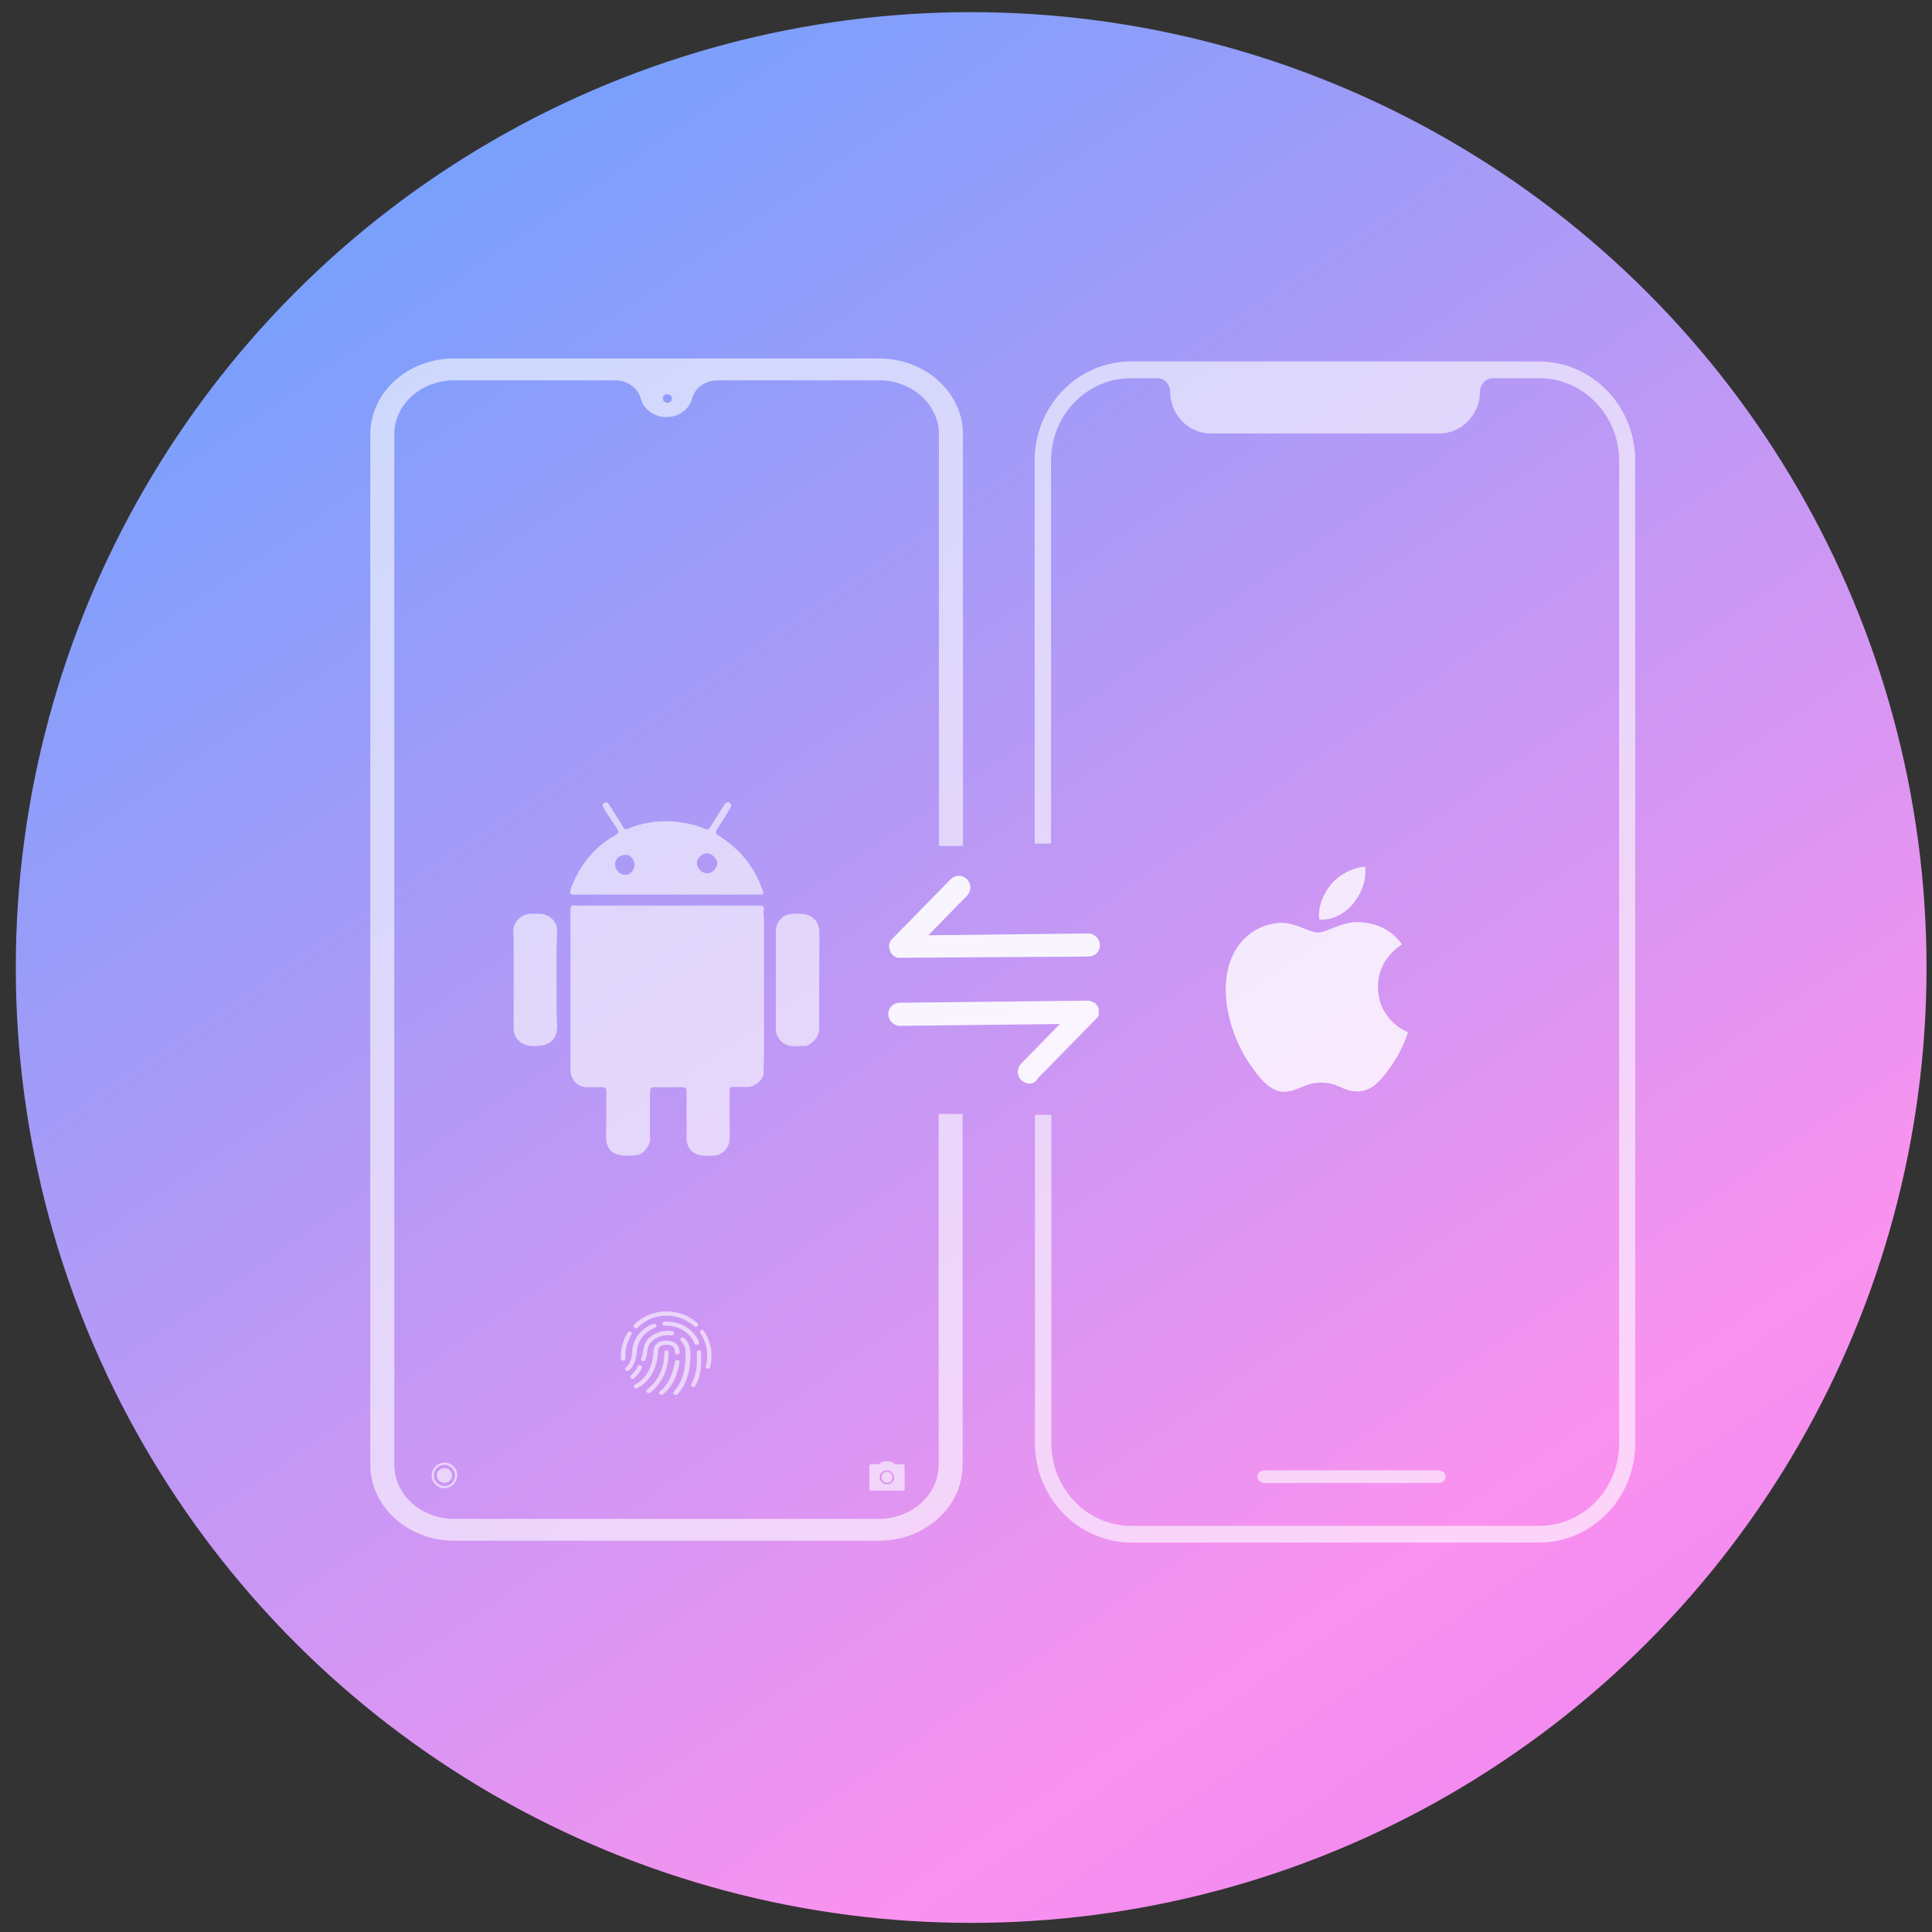 <?xml version="1.0" encoding="utf-8"?>
<!-- Generator: Adobe Illustrator 22.0.0, SVG Export Plug-In . SVG Version: 6.00 Build 0)  -->
<svg version="1.1" id="fp" xmlns="http://www.w3.org/2000/svg" xmlns:xlink="http://www.w3.org/1999/xlink" x="0px" y="0px"
	 viewBox="0 0 636 636" style="enable-background:new 0 0 636 636;" xml:space="preserve">
<rect x="0" y="0" width="636" height="636" fill="#333333" stroke="none"/>
<style type="text/css">
	.st0{fill:url(#SVGID_1_);}
	.st1{fill:url(#SVGID_2_);}
	.st2{fill:url(#SVGID_3_);}
	.st3{fill:url(#SVGID_4_);}
	.st4{opacity:0.6;fill:#FFFFFF;}
	.st5{opacity:0.6;}
	.st6{fill:#FFFFFF;}
	.st7{fill:url(#SVGID_5_);}
	.st8{fill:url(#SVGID_6_);}
	.st9{fill:url(#SVGID_7_);}
	.st10{fill:url(#SVGID_8_);}
	.st11{fill:url(#SVGID_9_);}
	.st12{fill:url(#SVGID_10_);}
	.st13{fill:url(#SVGID_11_);}
	.st14{fill:none;}
	.st15{fill:url(#SVGID_12_);}
	.st16{fill:url(#SVGID_13_);}
	.st17{fill:url(#SVGID_14_);}
	.st18{fill:url(#SVGID_15_);}
	.st19{fill:url(#SVGID_16_);}
	.st20{fill:url(#SVGID_17_);}
	.st21{fill:url(#SVGID_18_);}
	.st22{fill:url(#SVGID_19_);}
	.st23{fill:url(#SVGID_20_);}
	.st24{fill:url(#SVGID_21_);}
	.st25{fill:url(#SVGID_22_);}
	.st26{fill:url(#SVGID_23_);}
	.st27{fill:url(#SVGID_24_);}
	.st28{fill:url(#SVGID_25_);}
	.st29{fill:url(#SVGID_26_);}
	.st30{fill:url(#SVGID_27_);}
	.st31{fill:url(#SVGID_28_);}
	.st32{fill:url(#SVGID_29_);}
	.st33{fill:url(#SVGID_30_);}
	.st34{fill:url(#SVGID_31_);}
	.st35{fill:url(#SVGID_32_);}
	.st36{fill:url(#SVGID_33_);}
	.st37{fill:url(#SVGID_34_);}
	.st38{opacity:0.9;fill:#FFFFFF;}
	.st39{opacity:0.9;}
	.st40{opacity:0.5;fill:#FFFFFF;}
	.st41{opacity:0.2;fill:#FFFFFF;}
	.st42{opacity:0.8;}
	.st43{opacity:0.8;fill:#FFFFFF;}
	.st44{fill:url(#SVGID_35_);}
	.st45{fill:url(#SVGID_36_);}
	.st46{fill:url(#SVGID_37_);}
	.st47{fill:url(#SVGID_38_);}
	.st48{fill:url(#SVGID_39_);}
	.st49{fill:url(#SVGID_40_);}
	.st50{fill:url(#SVGID_41_);}
	.st51{fill:url(#SVGID_42_);}
	.st52{clip-path:url(#SVGID_44_);fill:#FFFFFF;}
	.st53{clip-path:url(#SVGID_46_);fill:#FFFFFF;}
	.st54{clip-path:url(#SVGID_48_);fill:#FFFFFF;}
	.st55{clip-path:url(#SVGID_50_);fill:#FFFFFF;}
	.st56{fill:url(#SVGID_51_);}
	.st57{fill:url(#SVGID_52_);}
	.st58{fill:url(#SVGID_53_);}
	.st59{fill:url(#SVGID_54_);}
	.st60{fill:url(#SVGID_55_);}
	.st61{fill:url(#SVGID_56_);}
	.st62{fill:url(#SVGID_57_);}
	.st63{fill:url(#SVGID_58_);}
	.st64{fill:url(#SVGID_59_);}
	.st65{fill:#7BABF1;}
	.st66{fill:#4C4372;}
	.st67{fill:#FD919E;}
	.st68{opacity:0.9;fill:#FFFFFF;stroke:#FFFFFF;stroke-width:3;stroke-miterlimit:10;}
	.st69{opacity:0.3;fill:#FFFFFF;}
</style>
<linearGradient id="SVGID_1_" gradientUnits="userSpaceOnUse" x1="840.56" y1="1081.65" x2="66.56" y2="-52.35">
	<stop  offset="0" style="stop-color:#BF4DFD"/>
	<stop  offset="0.426" style="stop-color:#F188F1"/>
	<stop  offset="0.497" style="stop-color:#FA92EF"/>
	<stop  offset="1" style="stop-color:#5AA3FF"/>
</linearGradient>
<circle class="st0" cx="319.7" cy="318.5" r="314.5"/>
<path class="st38" d="M338.9,356.7c-1,0-1.9-0.4-2.7-1.1c-1.5-1.5-1.5-3.9-0.1-5.4l12.8-13.1l-52.6,0.6c-2.1,0-3.8-1.7-3.9-3.8
	c0-1,0.4-2,1.1-2.7c0.7-0.7,1.7-1.1,2.7-1.1l62.1-0.7l0,0h0l0.1,0h0.1l0,0h0l0,0l0,0c0,0,0.1,0,0.1,0h0.1l0.5,0.2l0,0l0.1,0.1l0.1,0
	l0.2,0.1l0.1,0l0.3,0.2l0.2,0.1l0.1,0l0,0l0,0l0.2,0.2l0.1,0l0,0c0.1,0.1,0.2,0.2,0.2,0.2l0,0.1l0.1,0.1l0,0l0.1,0.1l0,0l0,0l0,0
	l0.1,0.1l0,0l0,0l0.1,0.1l0.2,0.3l0.1,0.3l0,0l0.1,0.2l0,0l0,0.1l0.1,0.2l0,0l0,0.1l0,0l0,0.2l0,0.1l0,0.1c0,0.1,0,0.2,0,0.2l0,0.5
	l0,0.1c0,0,0,0.1,0,0.1l0,0.1v0c0,0,0,0.1,0,0.1v0l-0.1,0.5l0,0l0,0l0,0l-0.1,0.3l0,0.1c0,0.1,0,0.1-0.1,0.1c0,0,0,0,0,0
	c0,0,0,0.1-0.1,0.1l-0.1,0.2l0,0l0,0l-0.1,0.1c0,0-0.1,0.1-0.1,0.1l-0.1,0.1l0,0l-19.2,19.6C340.9,356.3,339.9,356.7,338.9,356.7z
	 M295.6,315.3L295.6,315.3L295.6,315.3l-0.1,0l0,0h0l0,0h0l-0.2-0.1l-0.2-0.1l-0.1,0l-0.4-0.2l-0.2-0.1l-0.3-0.2l-0.1-0.1l0,0l0,0
	l0,0l0,0l-0.2-0.2c-0.1-0.1-0.2-0.2-0.3-0.3l-0.1-0.1l0-0.1l-0.1-0.1l0,0l-0.1-0.2l0,0l0-0.1l-0.1-0.1l0-0.1l-0.1-0.2l-0.1-0.3l0,0
	l-0.1-0.3l-0.1-0.2l0,0l0-0.1l0,0l0-0.2l0,0l0-0.1c0-0.1,0-0.2,0-0.2l0-0.4l0,0l0,0l0,0c0,0,0,0,0-0.1l0-0.1l0-0.1v0l0-0.1l0,0
	l0.2-0.5l0,0l0.2-0.4l0-0.1l0.1-0.1c0,0,0-0.1,0.1-0.1l0.1-0.2l0,0l0,0l0.1-0.1c0,0,0.1-0.1,0.1-0.1l0.2-0.2l19.2-19.6
	c0.7-0.7,1.7-1.1,2.7-1.1c1,0,1.9,0.4,2.6,1.1c1.5,1.5,1.5,3.9,0.1,5.4l-12.8,13.1l52.6-0.6c2.1,0,3.8,1.7,3.9,3.8
	c0,1-0.4,2-1.1,2.7c-0.7,0.7-1.7,1.1-2.7,1.1L295.6,315.3L295.6,315.3z"/>
<g class="st42">
	<path class="st6" d="M453.6,324.9c-0.1-9.3,7.6-13.8,7.9-14c-4.3-6.3-11.1-7.2-13.5-7.3c-5.7-0.6-11.2,3.4-14.1,3.4
		c-2.9,0-7.4-3.3-12.1-3.2c-6.2,0.1-12,3.6-15.2,9.2c-6.5,11.3-1.7,27.9,4.7,37.1c3.1,4.5,6.8,9.5,11.6,9.3c4.7-0.2,6.4-3,12.1-3
		c5.6,0,7.2,3,12.1,2.9c5-0.1,8.2-4.6,11.3-9c3.5-5.2,5-10.2,5.1-10.5C463.4,339.8,453.7,336.1,453.6,324.9L453.6,324.9z"/>
	<path class="st6" d="M445.5,297.4c2.6-3.2,4.4-7.6,3.9-12.1c-3.8,0.2-8.4,2.5-11.1,5.7c-2.4,2.8-4.6,7.4-4,11.7
		C438.6,303.1,442.9,300.6,445.5,297.4L445.5,297.4z"/>
</g>
<path class="st4" d="M251.4,299.9c0.2-1.6,0-1.8-1.6-1.8c-10.1,0-20.1,0-30.2,0c-10,0-20,0-30,0c-1.8,0-1.8,0-1.8,1.8
	c0,17.2,0,34.4,0,51.6c0,0.4,0,0.8,0,1.1c0.2,3.1,2.5,5.3,5.6,5.3c1.6,0,3.2,0,4.9,0c0.9,0,1.3,0.4,1.3,1.2c0,5,0,10-0.1,15
	c0,3.5,1.4,5.5,4.4,6.1c2,0.4,4,0.3,6,0c2.1-0.4,4.1-3.3,4.1-5.1c-0.1-5.3,0-10.5,0-15.8c0-1.1,0.4-1.4,1.4-1.4c2.9,0,5.8,0,8.7,0
	c1.8,0,1.9,0.1,1.9,1.8c0,5,0,10.1,0,15.1c0,2.9,1.9,5.1,4.7,5.5c1.5,0.2,3.1,0.3,4.6,0.1c0.6-0.1,1.2-0.2,1.7-0.5
	c2.4-1.2,3.2-3.2,3.2-5.7c0-4.9,0-9.9,0-14.9c0-1.4,0.1-1.5,1.5-1.5c1.5,0,3.1,0,4.6,0c2.5-0.1,5.2-2.6,5.1-4.9
	c-0.1-2,0.1-3.9,0.1-5.9c0-14.8,0-29.6,0-44.4C251.5,301.8,251.3,300.8,251.4,299.9L251.4,299.9z M189.2,294.5c10.1,0,20.2,0,30.3,0
	c10.1,0,20.3,0,30.4,0c1.5,0,1.6-0.2,1.1-1.6c-2.7-7.6-7.5-13.5-14.4-17.8c-1.1-0.7-1.2-1.1-0.5-2.2c0.8-1.2,1.6-2.4,2.3-3.6
	c0.7-1.1,1.4-2.3,2.1-3.5c0.3-0.5,0.3-1.1-0.3-1.5c-0.6-0.4-1.1-0.2-1.5,0.3c-0.2,0.2-0.3,0.5-0.5,0.7c-1.6,2.3-2.9,4.8-4.5,7.1
	c-0.5,0.6-0.9,0.8-1.6,0.5c-1-0.5-2.1-0.9-3.2-1.2c-7.5-2-14.9-1.9-22.2,1.1c-0.7,0.3-1.1,0.2-1.5-0.5c-0.7-1.2-1.5-2.4-2.2-3.5
	c-0.9-1.4-1.7-2.7-2.6-4.1c-0.4-0.6-0.9-0.7-1.5-0.4c-0.6,0.3-0.6,0.9-0.3,1.4c0.2,0.4,0.4,0.7,0.6,1.1c1.2,1.9,2.5,3.9,3.8,5.8
	c0.8,1.2,0.7,1.7-0.4,2.3c-2.8,1.6-5.3,3.5-7.5,5.8c-3.2,3.5-5.6,7.4-7.2,11.9C187.5,294.4,187.6,294.5,189.2,294.5L189.2,294.5z
	 M232.7,280.9c1.6,0,3.3,1.6,3.4,3.2c0.1,1.6-1.6,3.4-3.3,3.4c-1.7,0-3.3-1.6-3.4-3.3C229.3,282.7,231,280.9,232.7,280.9
	L232.7,280.9z M205.9,281.4c1.6-0.1,3,1.6,3,3.3c0,1.7-1.4,3.3-3.1,3.3c-1.7,0-3.3-1.6-3.3-3.3C202.4,282.6,204,281.5,205.9,281.4
	L205.9,281.4z M269.7,316c0-3.2,0.1-6.3,0-9.5c-0.1-2.2-1-3.9-3.1-5c-1.7-0.8-3.4-0.7-5.1-0.7c-3.7,0-6.1,2.3-6.1,6.1
	c0,5.2,0,10.4,0,15.6c0,5.3,0,10.6,0,16c0,2.2,0.9,3.9,2.8,5.1c1.8,1.1,3.8,0.8,5.7,0.7c0.6,0,1.3,0.2,1.8-0.1c2.5-1.2,4-3.1,4-6.1
	C269.6,330.8,269.7,323.4,269.7,316L269.7,316z M177.7,300.8c-0.9,0-1.7,0-2.6,0c-3.8,0-6.5,3-6.1,6.8c0.1,0.9,0.1,1.9,0.1,2.8
	c0,4.5,0,9,0,13.5c0,4.9,0,9.9,0,14.8c0,2.2,1.1,3.7,2.9,4.8c1.9,1.1,4,0.9,6,0.7c3.4-0.3,5.4-2.7,5.4-6.1c0-2-0.2-4.1-0.2-6.1
	c0.1-8.5-0.2-17,0.2-25.5C183.6,303,180.2,300.8,177.7,300.8L177.7,300.8z M177.7,300.8"/>
<path class="st4" d="M206.6,438.7c0.2-0.3,0.7-0.4,1-0.3c0.4,0.2,0.5,0.6,0.3,0.9c-1.3,2-2,4.4-2,6.8c0,0.4,0,0.7,0,1.1
	c0,0.4-0.3,0.7-0.7,0.7c-0.4,0-0.8-0.3-0.8-0.6c0-0.4,0-0.8,0-1.2C204.5,443.5,205.2,440.9,206.6,438.7L206.6,438.7z M233.7,450.1
	c-0.1,0.4-0.5,0.6-0.9,0.5c-0.4-0.1-0.6-0.5-0.5-0.8c0.4-1.2,0.5-2.4,0.5-3.7c0-2.6-0.8-5.2-2.3-7.3c-0.2-0.3-0.1-0.7,0.2-0.9
	c0.3-0.2,0.8-0.1,1,0.2c1.6,2.4,2.5,5.1,2.5,8C234.3,447.5,234.1,448.8,233.7,450.1L233.7,450.1z M229.6,435.6
	c0.2,0.2,0.3,0.4,0.2,0.7c-0.1,0.2-0.3,0.4-0.5,0.5c-0.3,0.1-0.5,0-0.7-0.2c-2.5-2.2-5.7-3.5-9.1-3.5c-3.7,0-7.1,1.4-9.6,4
	c-0.3,0.3-0.7,0.3-1.1,0c-0.3-0.3-0.3-0.7-0.1-1c2.8-2.8,6.6-4.4,10.7-4.4C223.2,431.7,226.9,433.1,229.6,435.6L229.6,435.6z
	 M215,435.8c0.4-0.1,0.8,0,1,0.4c0.2,0.3,0,0.7-0.4,0.9c-3.6,1.4-6,4.6-6,8.3c-0.3,2.6-1.1,4.6-2.6,5.8c-0.3,0.2-0.8,0.2-1-0.1
	c-0.3-0.3-0.3-0.7,0-0.9c1.2-0.9,1.9-2.5,2.1-4.8C208.1,441.1,210.8,437.4,215,435.8L215,435.8z M228.9,456.2
	c-0.1,0.2-0.4,0.4-0.6,0.4c-0.3,0-0.5-0.1-0.7-0.3c-0.1-0.2-0.2-0.5,0-0.7c0.3-0.5,0.5-1.1,0.8-1.7c0.9-2.4,1.1-4.5,1-7.6l0-0.6
	c0-0.2,0-0.4,0-0.5c0-0.4,0.3-0.7,0.7-0.7c0.4,0,0.7,0.3,0.7,0.7c0,0.1,0,0.3,0,0.5l0,0.6c0.1,3.2-0.1,5.5-1,8.1
	C229.5,455,229.2,455.6,228.9,456.2L228.9,456.2z M230.1,441.8c0.1,0.4-0.1,0.7-0.5,0.9c-0.4,0.1-0.8-0.1-1-0.4
	c-1.4-3.7-5.4-6.1-9.8-5.9c-0.4,0-0.8-0.3-0.8-0.6c0-0.4,0.3-0.7,0.7-0.7C223.8,434.8,228.4,437.5,230.1,441.8L230.1,441.8z
	 M221.3,438.2c0.4,0.1,0.7,0.4,0.6,0.8c-0.1,0.4-0.5,0.6-0.9,0.6c-2.1-0.3-4.1,0.2-5.9,1.5c-1.1,0.8-1.6,1.7-1.9,3
	c0,0.3-0.1,0.5-0.1,0.9c-0.2,1.3-0.3,2-0.7,2.7c-0.1,0.2-0.4,0.4-0.6,0.4c-0.3,0-0.5-0.1-0.7-0.3c-0.1-0.2-0.2-0.5,0-0.7
	c0.3-0.6,0.4-1.1,0.6-2.3c0.1-0.5,0.1-0.7,0.2-1c0.3-1.6,1-2.8,2.4-3.9C216.4,438.4,218.7,437.8,221.3,438.2L221.3,438.2z
	 M209.9,449.8c0.1-0.3,0.6-0.5,0.9-0.4c0.4,0.1,0.6,0.5,0.5,0.8c-0.4,1.2-1.3,2.3-2.5,3.5c-0.3,0.3-0.8,0.3-1.1,0
	c-0.3-0.3-0.3-0.7,0-1C208.8,451.7,209.6,450.8,209.9,449.8L209.9,449.8z M224.2,441.5c-0.3-0.3-0.3-0.7,0-1c0.3-0.3,0.8-0.3,1.1,0
	c1.3,1.2,2,3,2,5.3c0,5.7-1.3,10-4.3,13.2c-0.3,0.3-0.7,0.3-1.1,0.1c-0.3-0.2-0.4-0.7-0.1-1c2.7-2.9,3.9-6.9,3.9-12.3
	C225.7,443.8,225.2,442.4,224.2,441.5L224.2,441.5z M223.7,445.2c0,0.4-0.3,0.7-0.8,0.7c-0.4,0-0.7-0.3-0.7-0.7
	c0-1.7-0.8-2.5-2.8-2.5c-2,0-2.8,0.8-2.8,2.6c-0.4,5.5-2.7,9.4-6.8,11.7c-0.2,0.1-0.5,0.1-0.8,0c-0.2-0.1-0.4-0.3-0.4-0.6
	c0-0.2,0.1-0.5,0.4-0.6c3.7-2,5.7-5.5,6.1-10.6c0-2.5,1.5-3.9,4.3-3.9C222.2,441.4,223.7,442.7,223.7,445.2L223.7,445.2z
	 M218.7,445.2c0-0.4,0.3-0.7,0.7-0.7c0.4,0,0.7,0.3,0.7,0.7c0,5.5-2,9.9-6.1,13.3c-0.3,0.2-0.8,0.2-1-0.1c-0.3-0.3-0.3-0.7,0-0.9
	C216.8,454.4,218.7,450.4,218.7,445.2L218.7,445.2z M222.2,448.3c0.1-0.4,0.4-0.6,0.9-0.6c0.4,0.1,0.7,0.4,0.6,0.8
	c-0.8,4.8-2.6,8.3-5.5,10.5c-0.2,0.2-0.5,0.2-0.7,0.1c-0.3-0.1-0.4-0.3-0.5-0.5c0-0.2,0.1-0.5,0.3-0.6
	C219.8,456,221.4,452.8,222.2,448.3L222.2,448.3z M222.2,448.3"/>
<g class="st5">
	<path class="st6" d="M294.6,482c-0.5-0.6-1.4-1-2.6-1s-2.1,0.4-2.6,1h-2.7c-0.3,0-0.5,0.2-0.5,0.5v7.7c0,0.2,0.2,0.5,0.5,0.5h10.6
		c0.3,0,0.5-0.2,0.5-0.5v-7.7c0-0.2-0.2-0.5-0.5-0.5H294.6z M292.5,488.6c-1.7,0.4-3.2-1.1-2.9-2.8c0.2-0.8,0.9-1.5,1.8-1.7
		c1.7-0.4,3.2,1.1,2.9,2.8C294.1,487.7,293.4,488.4,292.5,488.6z"/>
	<path class="st6" d="M292,488.1c-1,0-1.8-0.8-1.8-1.8c0-1,0.8-1.8,1.8-1.8c1,0,1.8,0.8,1.8,1.8C293.8,487.3,293,488.1,292,488.1z"
		/>
</g>
<g class="st5">
	<path class="st6" d="M146.3,481.5c-2.3,0-4.2,1.9-4.2,4.2c0,2.3,1.9,4.2,4.2,4.2c2.3,0,4.2-1.9,4.2-4.2
		C150.6,483.4,148.7,481.5,146.3,481.5z M146.3,489.2c-1.9,0-3.5-1.6-3.5-3.5c0-1.9,1.6-3.5,3.5-3.5c1.9,0,3.5,1.6,3.5,3.5
		C149.8,487.6,148.3,489.2,146.3,489.2z"/>
	<ellipse class="st6" cx="146.3" cy="485.7" rx="2.5" ry="2.4"/>
</g>
<path class="st4" d="M309,366.7v115.5c0,9.8-8.8,17.8-19.7,17.8H149.5c-10.9,0-19.7-8-19.7-17.8V143c0-9.8,8.8-17.8,19.7-17.8h53
	c4.2,0,7.7,2.7,8.5,6.2h0c1,3.4,4.3,5.9,8.4,5.9c4,0,7.4-2.5,8.4-5.9h0c0.8-3.6,4.3-6.2,8.5-6.2h53.1c10.9,0,19.7,8,19.7,17.8v135.5
	h7.9V143c0-13.8-12.4-25-27.6-25H149.5c-15.3,0-27.6,11.2-27.6,25v339.2c0,13.8,12.4,25,27.6,25h139.8c15.3,0,27.6-11.2,27.6-25
	V366.7H309z M219.7,129.8c0.8,0,1.5,0.6,1.5,1.4s-0.7,1.4-1.5,1.4s-1.5-0.6-1.5-1.4S218.8,129.8,219.7,129.8z"/>
<path class="st4" d="M416.4,488.2c-1.4,0-2.5-1-2.5-2.1c0-1.2,1.1-2.1,2.5-2.1h57c1.4,0,2.5,1,2.5,2.1c0,1.2-1.1,2.1-2.5,2.1H416.4
	L416.4,488.2z"/>
<path class="st4" d="M346.1,367v108.2c0,14.9,11.8,27.1,26.3,27.1h134.3c14.5,0,26.3-12.1,26.3-27.1V151.6
	c0-14.9-11.8-27.1-26.3-27.1h-15.2c-2.4,0-4.3,2-4.3,4.4c0,7.6-6,13.8-13.4,13.8h-75.2c-7.4,0-13.4-6.2-13.4-13.8
	c0-2.4-1.9-4.4-4.3-4.4h-8.6c-14.5,0-26.3,12.1-26.3,27.1v126.1h-5.4V151.6c0-18,14.2-32.6,31.7-32.6h134.3
	c17.5,0,31.7,14.6,31.7,32.6v323.6c0,18-14.2,32.6-31.7,32.6H372.5c-17.5,0-31.7-14.6-31.8-32.6V367H346.1z"/>
</svg>
